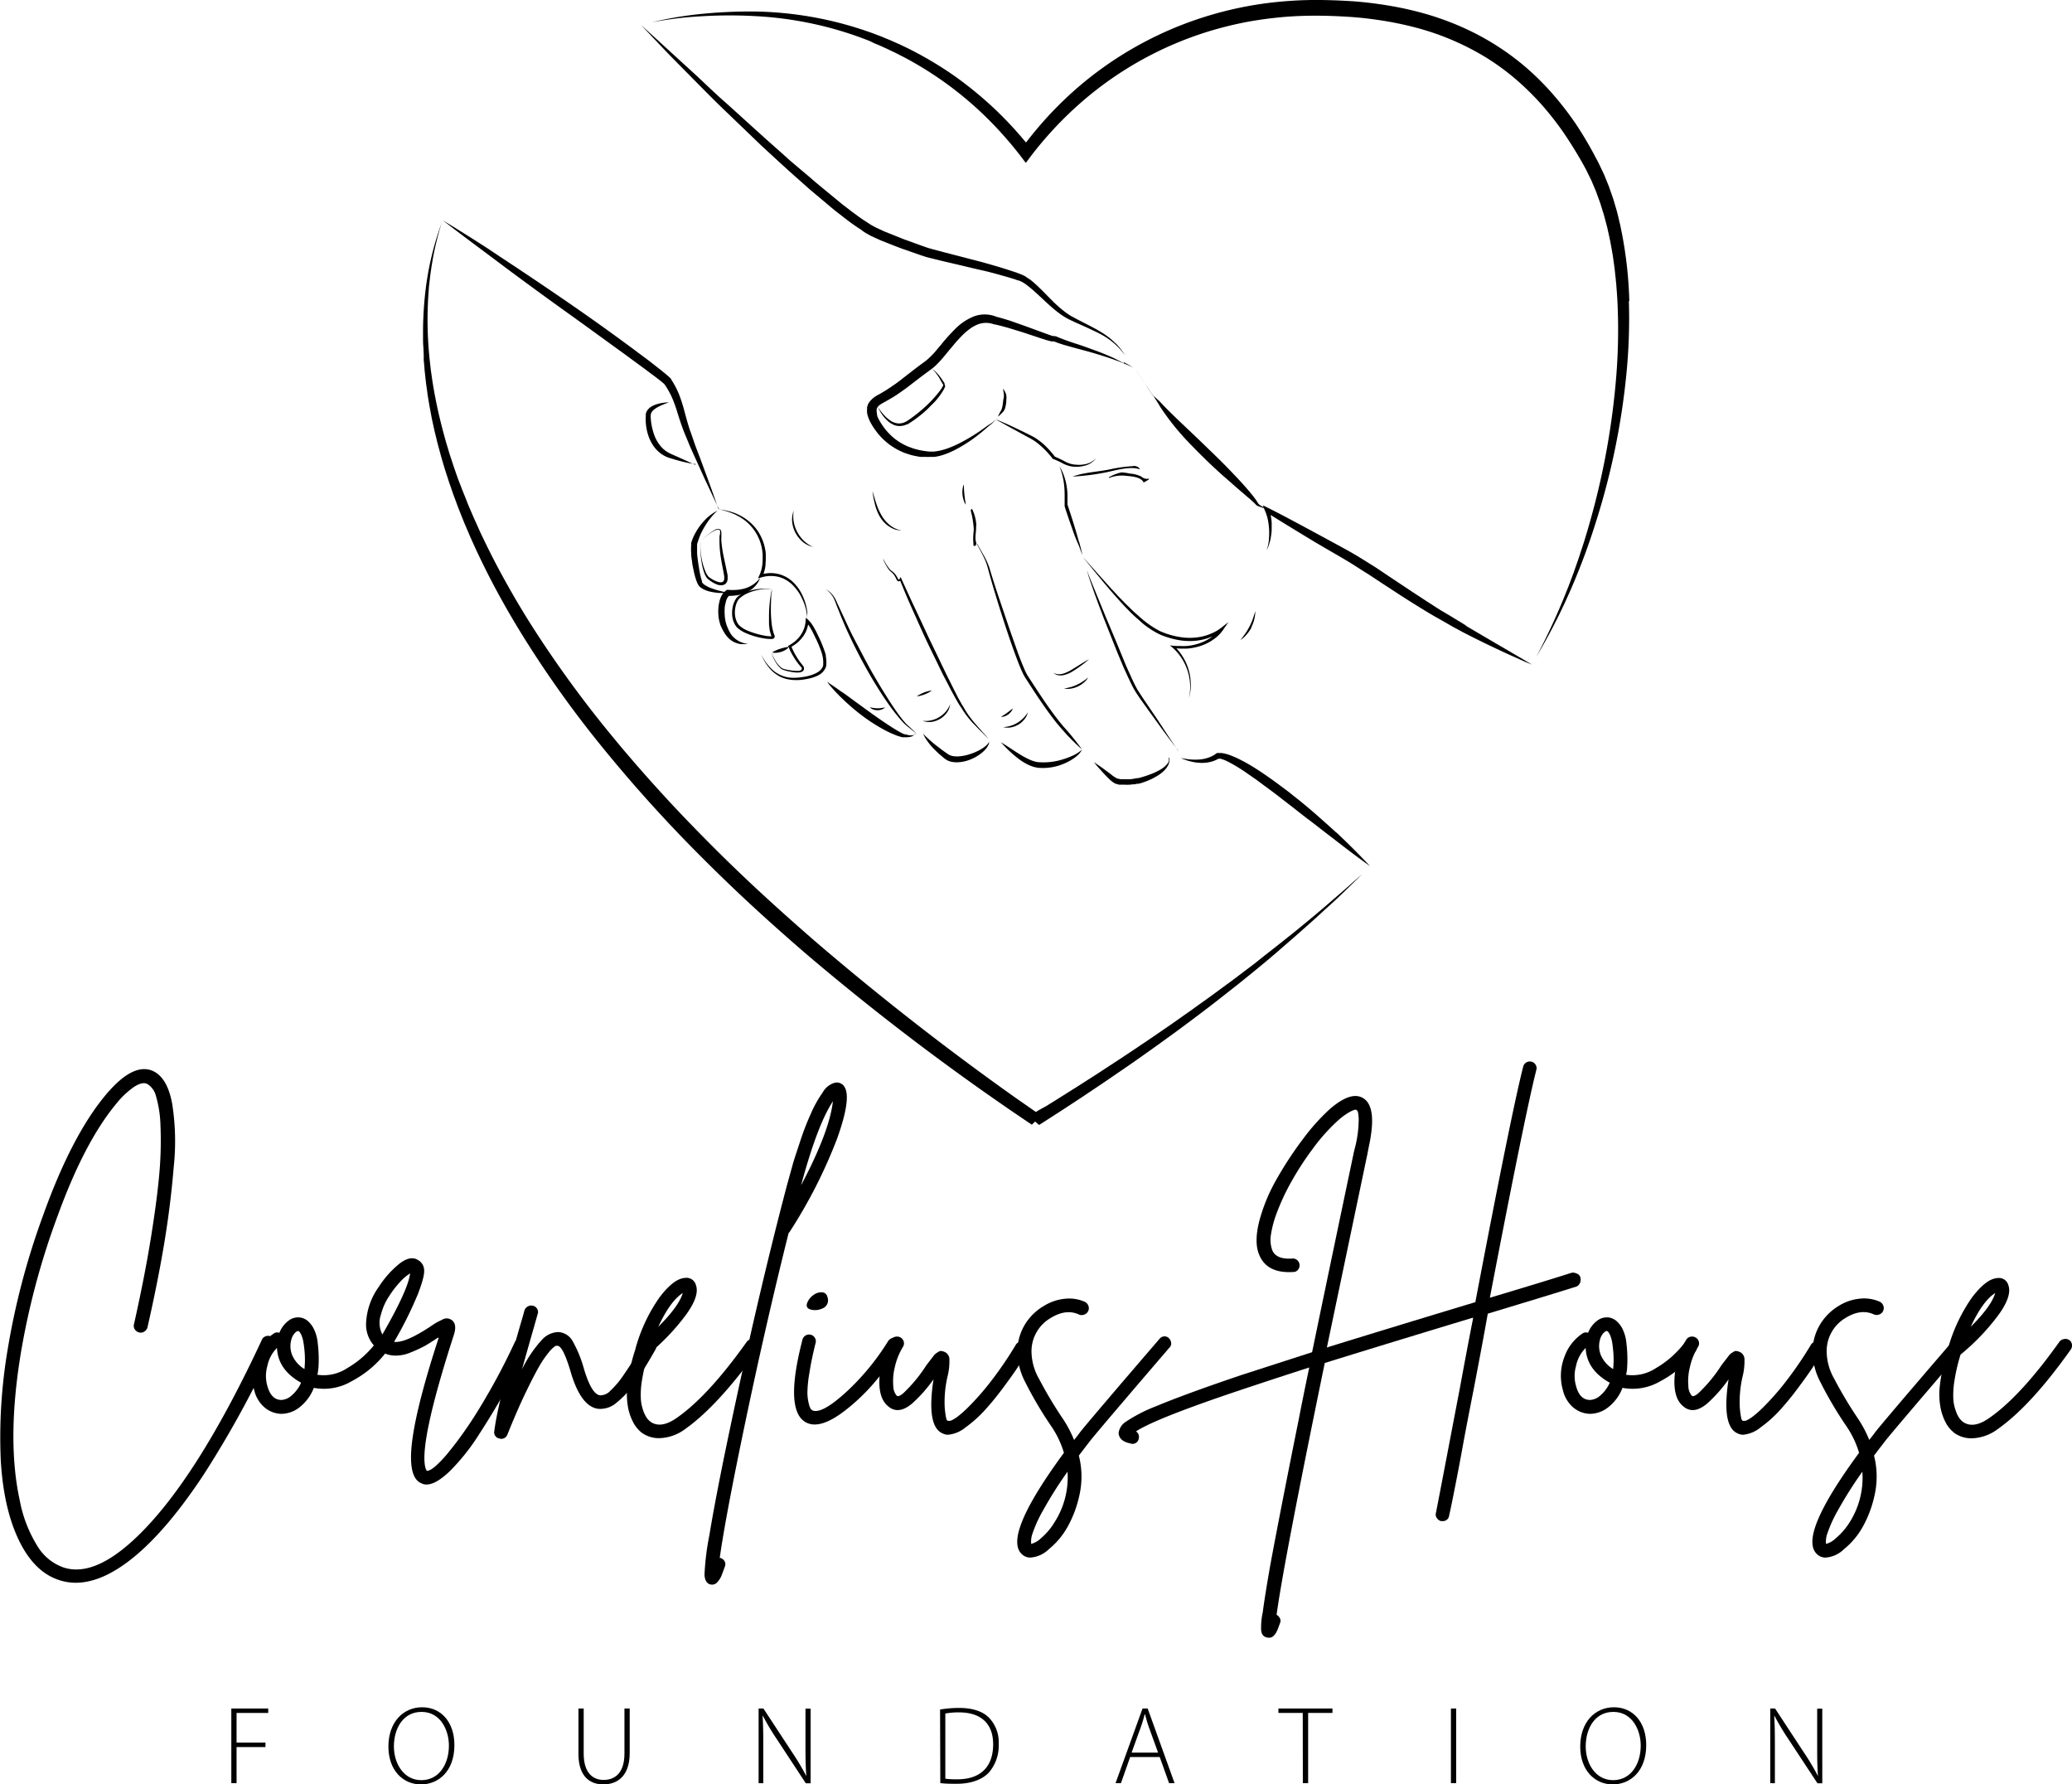 <svg xmlns="http://www.w3.org/2000/svg" xmlns:xlink="http://www.w3.org/1999/xlink" id="Layer_1" data-name="Layer 1" viewBox="0 0 430.13 370.34"><defs><style>.cls-1{fill:none;}.cls-2{clip-path:url(#clip-path);}.cls-3{opacity:0;}</style><clipPath id="clip-path" transform="translate(-194.39 -199.97)"><rect class="cls-1" x="282.27" y="199.97" width="250.5" height="234"></rect></clipPath></defs><title>Cornelius HouseLogo1</title><g class="cls-2"><path d="M403.31,282.11a2.9,2.9,0,0,0-.27-.8,6,6,0,0,0-.42-.69c.05.55.18,1.06.17,1.53a2.75,2.75,0,0,1-.1.7l-.05.19c0,.07,0,.13,0,.2l-.06.4a5.07,5.07,0,0,1-.31,1.4l-.09.16-.1.17-.19.35a7,7,0,0,0-.34.73,7.81,7.81,0,0,0,.6-.53l.28-.29.14-.14a1.14,1.14,0,0,0,.14-.16,2.23,2.23,0,0,0,.37-.8,8.08,8.08,0,0,0,.16-.8l.05-.38,0-.18,0-.2a2.48,2.48,0,0,0,0-.86" transform="translate(-194.39 -199.97)"></path><path d="M421,295.82a4.6,4.6,0,0,1-1.08.43,6.36,6.36,0,0,1-2.3.15,4.62,4.62,0,0,1-1.12-.21,6,6,0,0,1-1.05-.45,21.22,21.22,0,0,0-2.08-1,16.29,16.29,0,0,0-1.13-1.36,18.41,18.41,0,0,0-1.33-1.32,15.09,15.09,0,0,0-1.5-1.13c-.26-.17-.55-.33-.82-.47l-.83-.41c-.54-.28-1.1-.54-1.65-.81s-1.1-.53-1.66-.79-1.11-.51-1.67-.75l-.85-.37c-.27-.11-.89-.32-.89-.32l0,0h0c1.09.56,2.14,1.18,3.22,1.76l1.61.88,1.61.88.81.44c.13.07.26.14.38.22l.38.23a13.67,13.67,0,0,1,1.41,1.1,19.17,19.17,0,0,1,2.45,2.64l.06.08.09,0a17.49,17.49,0,0,1,2.13,1,7.66,7.66,0,0,0,1.16.43,5.21,5.21,0,0,0,1.23.17,6.59,6.59,0,0,0,2.41-.35,4.15,4.15,0,0,0,1.94-1.4,4.69,4.69,0,0,1-.94.72" transform="translate(-194.39 -199.97)"></path><path d="M418.38,312.44c-.24-.88-.5-1.76-.76-2.63s-.53-1.75-.81-2.61l-.42-1.3-.22-.65-.1-.32-.08-.24v0a.46.46,0,0,1,0-.1v-.9c0-.34,0-.69,0-1a13.22,13.22,0,0,0-.22-2.08,11.57,11.57,0,0,0-.54-2,9.16,9.16,0,0,0-.91-1.86,12.31,12.31,0,0,1,.63,1.95,15.22,15.22,0,0,1,.35,2,19.52,19.52,0,0,1,.1,2c0,.34,0,.68,0,1v1s0,0,0,.05v.13l0,.08,0,.08.05.17.1.33.21.65.44,1.29c.29.87.6,1.72.9,2.59s.62,1.71,1,2.56.65,1.7,1,2.54c-.2-.89-.43-1.77-.67-2.65m-3.05-7.73v0S415.35,304.7,415.33,304.71Zm.65,0v0Z" transform="translate(-194.39 -199.97)"></path><path d="M447.79,330.35a8.22,8.22,0,0,1-.9.59c-.32.18-.64.34-1,.49a10.65,10.65,0,0,1-2.07.67,12.28,12.28,0,0,1-4.36.1,16.38,16.38,0,0,1-4.21-1.22,19.25,19.25,0,0,1-3.67-2.45c-.57-.48-1.13-1-1.68-1.47q-.41-.37-.81-.78l-.8-.78c-.54-.52-1.05-1.06-1.57-1.6s-1-1.09-1.54-1.64l-1.5-1.67-1.5-1.67-3-3.36c.94,1.17,1.88,2.34,2.84,3.5l1.43,1.73c.48.58,1,1.16,1.45,1.72,1,1.14,2,2.27,3,3.34l.79.81c.26.27.53.53.8.79.54.53,1.11,1,1.68,1.52s1.18,1,1.8,1.4a15.55,15.55,0,0,0,2,1.18l.53.24c.17.08.35.13.53.2l.55.19.54.17a16.91,16.91,0,0,0,2.24.51,13.54,13.54,0,0,0,2.3.15,11.83,11.83,0,0,0,2.29-.27,11.59,11.59,0,0,0,2.16-.7l-.32.23a9.39,9.39,0,0,1-2.41,1.21,10.86,10.86,0,0,1-2.66.56,12.37,12.37,0,0,1-1.36,0A12.77,12.77,0,0,1,438,334l-.73-.08.55.48a10.17,10.17,0,0,1,1.86,2.17,11.22,11.22,0,0,1,1.24,2.59,11,11,0,0,1,.28,5.74,9.8,9.8,0,0,0,.38-2.9,10.65,10.65,0,0,0-.41-2.91,10.94,10.94,0,0,0-1.18-2.72,10.34,10.34,0,0,0-1.39-1.84l.76.05c.47,0,.94,0,1.42,0a11.67,11.67,0,0,0,2.79-.54,9.87,9.87,0,0,0,2.57-1.25,7.91,7.91,0,0,0,2.09-2l1.18-1.71-1.64,1.28" transform="translate(-194.39 -199.97)"></path><path d="M439,355.75c-2.19-2.76-4.24-5.63-6.29-8.49l-1.54-2.15-.75-1.1-.36-.57-.34-.58c-.12-.2-.21-.39-.31-.59s-.2-.39-.29-.59q-.3-.6-.57-1.2l-.55-1.21-.28-.6-.26-.61c-.71-1.62-1.35-3.26-2-4.89s-1.31-3.27-1.95-4.92-1.24-3.3-1.85-4.95l-.87-2.5-.42-1.25c-.13-.42-.24-.85-.35-1.28.27.84.61,1.65.94,2.47s.67,1.63,1,2.44l1,2.44c.34.81.66,1.63,1,2.44.7,1.62,1.37,3.24,2.05,4.87s1.33,3.26,2,4.86l.26.61.27.6.54,1.2c.17.4.37.79.55,1.19.09.2.19.39.29.59s.2.41.3.59l.31.56.35.55c.24.37.47.74.72,1.1l1.48,2.19c1,1.45,2,2.92,2.93,4.39s1.95,2.93,2.93,4.39" transform="translate(-194.39 -199.97)"></path><path d="M362,327.45a7.46,7.46,0,0,0-.1-.95,10.92,10.92,0,0,0-.48-1.87,12,12,0,0,0-.79-1.76c-.16-.28-.34-.56-.52-.82s-.4-.52-.61-.77a7.71,7.71,0,0,0-.7-.7c-.12-.11-.25-.21-.38-.31l-.4-.29-.22-.13-.2-.12a1.79,1.79,0,0,0-.24-.12l-.22-.1a5.86,5.86,0,0,0-.94-.35,6.87,6.87,0,0,0-2-.25,8.35,8.35,0,0,0-1.32.16,8.21,8.21,0,0,0,.42-1.76c0-.4.06-.81.06-1.21v-.3l0-.31c0-.2,0-.4,0-.6a10.21,10.21,0,0,0-1.55-4.54,9.16,9.16,0,0,0-1.56-1.84,9.86,9.86,0,0,0-1.94-1.4,10.84,10.84,0,0,0-2.19-.93,18.25,18.25,0,0,0-2.31-.49l.57.15.57.16c.37.1.74.23,1.11.37a12.15,12.15,0,0,1,2.07,1,9.62,9.62,0,0,1,4.15,5.31,10.38,10.38,0,0,1,.27,1.1c.08.37.11.76.16,1.14,0,.19,0,.38,0,.57v.57a8.47,8.47,0,0,1-.07,1.13,6.94,6.94,0,0,1-.6,2.16l-.31.65.7-.2a7,7,0,0,1,3.6-.1,6.74,6.74,0,0,1,.86.3l.22.09.18.1.41.22.38.26.36.27a6.76,6.76,0,0,1,.68.63c.2.23.4.46.6.71s.37.49.54.75a13.17,13.17,0,0,1,.86,1.67,10.09,10.09,0,0,1,.85,3.67c0-.32,0-.64,0-1" transform="translate(-194.39 -199.97)"></path><path d="M365.68,322.21a4.46,4.46,0,0,1,1.72,1.45,5.14,5.14,0,0,1,.58,1c.16.34.3.68.46,1,.63,1.36,1.27,2.71,1.89,4.07s1.31,2.69,2,4,1.39,2.65,2.11,4,1.46,2.61,2.22,3.89,1.55,2.56,2.36,3.82,1.64,2.49,2.56,3.66c.23.3.47.58.71.86s.24.28.38.4l.42.38c.55.49,1.09,1,1.63,1.54l-.88-.7-.88-.7-.44-.35c-.15-.12-.28-.26-.42-.39s-.52-.55-.77-.83a43,43,0,0,1-2.75-3.58c-.86-1.23-1.67-2.5-2.46-3.78s-1.53-2.59-2.26-3.9-1.42-2.65-2.09-4-1.31-2.7-1.92-4.08-1.15-2.77-1.71-4.16c-.14-.35-.26-.71-.4-1.05a5.7,5.7,0,0,0-.49-1,5.2,5.2,0,0,0-.69-.86,3.68,3.68,0,0,0-.88-.69" transform="translate(-194.39 -199.97)"></path><path d="M398.23,351.74l-.71-.79-.69-.8c-.47-.53-.89-1.09-1.3-1.65a15.64,15.64,0,0,1-1.12-1.78c-.35-.5-.63-1.06-.93-1.59s-.57-1.1-.85-1.64c-.56-1.1-1.1-2.21-1.66-3.31l-3.21-6.68c-.55-1.11-1.06-2.23-1.58-3.35l-1.57-3.36-.79-1.67-.78-1.68-1.54-3.38-.15-.34-.17.33a.52.52,0,0,1-.18.22l-.05,0a.15.15,0,0,1-.07-.07,2,2,0,0,1-.18-.33,4.05,4.05,0,0,0-.21-.35,3.45,3.45,0,0,0-.5-.64,2.7,2.7,0,0,0-.31-.28l-.16-.12-.08-.06-.08-.05a3.59,3.59,0,0,1-.51-.58,7.49,7.49,0,0,1-.45-.65c-.14-.22-.27-.44-.4-.68a3.78,3.78,0,0,1-.17-.35.88.88,0,0,1-.05-.15.32.32,0,0,0,0,.16c0,.12.09.25.14.37s.23.48.36.71.26.46.41.68a3.84,3.84,0,0,0,.52.64l.08.06.08.06.14.13a1.72,1.72,0,0,1,.27.27,3.54,3.54,0,0,1,.44.63,3.65,3.65,0,0,1,.18.34,4.11,4.11,0,0,0,.18.38.56.56,0,0,0,.21.19.4.4,0,0,0,.34,0l.13-.1c.89,2.2,1.81,4.39,2.79,6.55s2,4.53,3.08,6.75c.53,1.12,1.08,2.23,1.62,3.34l.81,1.67c.27.56.54,1.12.83,1.66l.86,1.65.42.82c.14.28.29.55.44.82.3.55.6,1.09.91,1.63a14.91,14.91,0,0,0,1,1.59,15.94,15.94,0,0,0,1.2,1.75,17.74,17.74,0,0,0,1.4,1.61l.74.76q.36.39.75.75c.49.5,1,1,1.49,1.5-.43-.56-.92-1.07-1.39-1.59" transform="translate(-194.39 -199.97)"></path><path d="M397.82,313.82l-.34-.48-.17-.24-.08-.13,0-.06,0,0s0,0,0-.05,0,0,.06,0,0,.05,0,.05,0,0,0,0c.5.89,1,1.75,1.5,2.65q.36.67.66,1.38c.1.23.19.47.28.71s.14.49.22.73q.88,2.9,1.85,5.77t1.94,5.73c.65,1.91,1.34,3.81,2,5.7.36.94.71,1.89,1.11,2.81l.29.68c.11.23.21.45.32.67.22.42.51.84.78,1.26.55.85,1.1,1.7,1.66,2.54s1.11,1.68,1.69,2.51,1.16,1.64,1.76,2.44,1.23,1.6,1.88,2.35A52.87,52.87,0,0,1,419,355.5c-.77-.67-1.51-1.37-2.22-2.09-.35-.36-.71-.72-1.05-1.09l-1-1.14c-.17-.18-.34-.38-.5-.58s-.33-.38-.49-.58q-.48-.6-.93-1.2c-.62-.82-1.21-1.64-1.79-2.47-1.16-1.66-2.27-3.36-3.36-5.06l-.41-.64a2.63,2.63,0,0,1-.2-.33c-.07-.11-.13-.23-.19-.34s-.23-.47-.34-.71l-.3-.7c-.4-.94-.75-1.89-1.1-2.84-1.4-3.8-2.63-7.66-3.83-11.52-.29-1-.59-1.93-.87-2.9l-.42-1.46c-.14-.48-.27-1-.41-1.46a12.41,12.41,0,0,0-1-2.82c-.43-.91-.94-1.78-1.39-2.69,0,0,0,0,0-.06a.1.1,0,0,1,.07,0s0,.06,0,.06,0,0,0,0,0,0,0,0l0,0,0,.07.08.12.47.75" transform="translate(-194.39 -199.97)"></path><path d="M365.84,336.06a6.05,6.05,0,0,0-.29-1l-.18-.51a2.34,2.34,0,0,0-.09-.24l-.16-.4-.07-.19-.15-.36-.31-.7-.66-1.39-.17-.34-.19-.34c-.12-.23-.25-.45-.38-.67a6.54,6.54,0,0,0-1-1.28l-.5-.48-.06.69a6.2,6.2,0,0,1-.19,1.13c-.05.18-.11.38-.17.54l-.23.53c-.09.15-.16.3-.25.44a1.37,1.37,0,0,1-.13.2l-.14.22a6.78,6.78,0,0,1-.66.76c-.12.12-.25.25-.37.35a4.24,4.24,0,0,1-.4.31,7,7,0,0,1-.86.56L358,334l.09.23.26.63c.1.2.2.41.31.61.21.39.44.78.68,1.16s.5.74.78,1.1c.14.18.28.35.43.52l.21.23.07.11a.3.3,0,0,1,0,.1c0,.25-.15.42-.48.49a4,4,0,0,1-1,0c-.36,0-.72-.07-1.08-.12s-.71-.14-1.07-.22a2.13,2.13,0,0,1-.91-.56,5.61,5.61,0,0,1-.73-.87,10.36,10.36,0,0,1-.58-1,8.15,8.15,0,0,1-.46-1.05,8.06,8.06,0,0,0,.93,2.1,5.66,5.66,0,0,0,.7.93,2.73,2.73,0,0,0,.44.39,2.26,2.26,0,0,0,.26.16l.29.11a9.49,9.49,0,0,0,1.08.28,10.09,10.09,0,0,0,1.1.18,4.44,4.44,0,0,0,1.15,0,1.81,1.81,0,0,0,.31-.09,1,1,0,0,0,.29-.18.81.81,0,0,0,.21-.32.58.58,0,0,0,0-.19,1.09,1.09,0,0,0,0-.18.71.71,0,0,0-.07-.22,1.74,1.74,0,0,0-.11-.18c-.08-.11-.15-.18-.22-.27s-.27-.33-.4-.5c-.25-.35-.49-.72-.72-1.09s-.44-.75-.64-1.14l-.27-.58-.15-.38a7.68,7.68,0,0,0,.71-.45c.15-.1.29-.21.44-.33a4.89,4.89,0,0,0,.41-.37,7.22,7.22,0,0,0,.73-.83l.16-.22.16-.24c.1-.16.18-.32.27-.47s.18-.4.26-.6.13-.39.19-.6a4.7,4.7,0,0,0,.12-.51c.14.2.28.41.41.62a13.83,13.83,0,0,1,.71,1.32l.66,1.35.3.69a3.23,3.23,0,0,1,.15.34l.24.6a2.34,2.34,0,0,1,.09.24l.17.47a6.85,6.85,0,0,1,.4,1.92,3.7,3.7,0,0,1,0,.47l0,.23c0,.06,0,.14,0,.23a1.81,1.81,0,0,1-.09.26,1.53,1.53,0,0,1-.22.4,1.4,1.4,0,0,1-.13.18l-.16.17a3.13,3.13,0,0,1-.74.54,7.76,7.76,0,0,1-1.8.67l-.48.11-.48.08c-.33.06-.65.1-1,.13a9.1,9.1,0,0,1-1.95,0,6.4,6.4,0,0,1-1.86-.54,6.51,6.51,0,0,1-1.63-1.08,10.3,10.3,0,0,1-2.33-3.2,10,10,0,0,0,2.17,3.37,7.31,7.31,0,0,0,1.65,1.21,6.61,6.61,0,0,0,1.94.64,8.82,8.82,0,0,0,2.05.11c.34,0,.68-.05,1-.1l.51-.08.5-.1a9.1,9.1,0,0,0,1-.27,6.3,6.3,0,0,0,1-.41,3.27,3.27,0,0,0,1.53-1.54,2.32,2.32,0,0,0,.12-.32l0,0c0-.06,0-.15.05-.25a.19.19,0,0,0,0-.08v-.06s0-.09,0-.14a3.51,3.51,0,0,0,0-.56,6.49,6.49,0,0,0-.12-1.08" transform="translate(-194.39 -199.97)"></path><path d="M365.69,338.6v0" transform="translate(-194.39 -199.97)"></path><path d="M354.69,335.39a4.09,4.09,0,0,1,.84-.46,6.72,6.72,0,0,1,.85-.32c.29-.09.57-.17.87-.24a5.43,5.43,0,0,1,.94-.15,2.59,2.59,0,0,1-.74.63,3.79,3.79,0,0,1-.87.4,5.9,5.9,0,0,1-.93.19,3.48,3.48,0,0,1-1-.05" transform="translate(-194.39 -199.97)"></path><path d="M390.49,279.54l-.46-.69c-.2-.29-.4-.58-.62-.86a7.66,7.66,0,0,0-.71-.8,3.92,3.92,0,0,0-.83-.64,4.26,4.26,0,0,1,.73.74,8.72,8.72,0,0,1,.61.85c.19.28.35.6.52.9l.48.83s-.06.17-.08.22-.1.19-.16.28a6.65,6.65,0,0,1-.36.56c-.27.36-.55.71-.84,1.06a26.73,26.73,0,0,1-1.88,2c-.33.31-.66.62-1,.91l-1.05.88-1.08.82-.56.4-.27.19-.28.18-.2.11-.1.05-.11.05-.21.09-.21.07a2.91,2.91,0,0,1-.88.11,3.35,3.35,0,0,1-1.72-.59,8.45,8.45,0,0,1-.75-.59,8.84,8.84,0,0,1-.68-.69c-.21-.25-.43-.5-.62-.77l-.29-.39-.27-.41.21.44.24.44a7.48,7.48,0,0,0,.54.84,7.06,7.06,0,0,0,1.38,1.46,4.45,4.45,0,0,0,.89.53,3.06,3.06,0,0,0,1,.26,3.21,3.21,0,0,0,1.07-.09l.27-.07.24-.1.12-.05.12,0,.23-.12a22,22,0,0,0,2.3-1.61c.37-.28.72-.58,1.07-.88s.69-.63,1-.95.66-.66,1-1,.62-.7.91-1.06.55-.75.81-1.15c.12-.19.25-.4.36-.61l.15-.33a1.27,1.27,0,0,0,.06-.18.69.69,0,0,0,0-.17.76.76,0,0,0-.16-.38" transform="translate(-194.39 -199.97)"></path><path d="M378.93,309.2a4.4,4.4,0,0,0,2.6.86,5.32,5.32,0,0,1-2.42-1.11,7.5,7.5,0,0,1-.95-.92,8.08,8.08,0,0,1-.76-1.08,12.53,12.53,0,0,1-1.09-2.45c-.29-.85-.53-1.73-.8-2.6a19,19,0,0,0,.5,2.69,10,10,0,0,0,1,2.56,6.36,6.36,0,0,0,1.88,2.05" transform="translate(-194.39 -199.97)"></path><path d="M361.24,312.18a7.25,7.25,0,0,1-1.35-1.81,6.73,6.73,0,0,1-.73-2.13,6.83,6.83,0,0,1,0-2.3,5.15,5.15,0,0,0-.32,2.34,6.24,6.24,0,0,0,2.19,4.14,5,5,0,0,0,2.11,1.05,6.93,6.93,0,0,1-1.9-1.29" transform="translate(-194.39 -199.97)"></path><path d="M394.85,304.63c0-.36-.1-.71-.14-1.05s-.09-.69-.12-1-.06-.69-.08-1,0-.7-.05-1.06a3.85,3.85,0,0,0-.26,1.05,4.88,4.88,0,0,0,0,1.08,5.49,5.49,0,0,0,.22,1.07,3.62,3.62,0,0,0,.45,1" transform="translate(-194.39 -199.97)"></path><path d="M402.64,350.87a3.84,3.84,0,0,0,1.62.06,4.76,4.76,0,0,0,1.55-.58,4.61,4.61,0,0,0,1.24-1.09,3.66,3.66,0,0,0,.72-1.45,6.58,6.58,0,0,1-1,1.25,6.14,6.14,0,0,1-1.21.94,5.93,5.93,0,0,1-1.41.62,6.05,6.05,0,0,1-1.55.25" transform="translate(-194.39 -199.97)"></path><path d="M403.44,347.92a6.74,6.74,0,0,1-.62.42l-.64.42a2.28,2.28,0,0,0,.78-.13,3.06,3.06,0,0,0,.72-.37,3.41,3.41,0,0,0,.58-.56,2.26,2.26,0,0,0,.38-.7c-.22.16-.41.32-.61.48l-.59.44" transform="translate(-194.39 -199.97)"></path><path d="M418.7,337.83l-1.77,1.09a7.84,7.84,0,0,1-.9.49,6.33,6.33,0,0,1-.94.37,3,3,0,0,1-1,.12,2,2,0,0,1-1-.31,1.81,1.81,0,0,0,.94.51,3,3,0,0,0,1.08,0,6.29,6.29,0,0,0,2-.82c.59-.38,1.17-.76,1.73-1.18a18.79,18.79,0,0,0,1.63-1.32c-.61.34-1.21.7-1.8,1.06" transform="translate(-194.39 -199.97)"></path><path d="M416.66,342.56c-.45.13-.9.23-1.38.32a4.41,4.41,0,0,0,1.45,0,5.4,5.4,0,0,0,1.4-.43,5.49,5.49,0,0,0,1.23-.79,4.29,4.29,0,0,0,.94-1.1,12.83,12.83,0,0,1-1.13.85,10.27,10.27,0,0,1-1.21.67,9.7,9.7,0,0,1-1.3.5" transform="translate(-194.39 -199.97)"></path><path d="M385.91,349.56a3.63,3.63,0,0,0,1.85.23,4.7,4.7,0,0,0,3.2-1.92,3.56,3.56,0,0,0,.67-1.75,5.13,5.13,0,0,1-.92,1.55,5.5,5.5,0,0,1-1.36,1.14,5.33,5.33,0,0,1-1.64.66,4.94,4.94,0,0,1-1.8.09" transform="translate(-194.39 -199.97)"></path><path d="M386.19,343.7a7.27,7.27,0,0,0-.75.35,3.86,3.86,0,0,0-.72.44,4.5,4.5,0,0,0,.83-.15,8.1,8.1,0,0,0,1.55-.6,5,5,0,0,0,.71-.45,4.5,4.5,0,0,0-.83.15c-.27.08-.53.16-.79.26" transform="translate(-194.39 -199.97)"></path><path d="M376.52,347.37a2.37,2.37,0,0,0,.87-.14,1.94,1.94,0,0,0,.74-.45,8.27,8.27,0,0,1-.82.14,5.16,5.16,0,0,1-.79.05,5.39,5.39,0,0,1-.79-.07,6.8,6.8,0,0,1-.81-.16,2.08,2.08,0,0,0,.73.47,2.35,2.35,0,0,0,.87.16" transform="translate(-194.39 -199.97)"></path><path d="M454.14,330.18a7.77,7.77,0,0,0,.62-1.64,6.43,6.43,0,0,0,.21-1.74c-.15.56-.32,1.11-.51,1.64a14.27,14.27,0,0,1-.68,1.55,13.25,13.25,0,0,1-.87,1.45c-.32.47-.67.92-1,1.37a6.29,6.29,0,0,0,1.29-1.18,7.54,7.54,0,0,0,1-1.45" transform="translate(-194.39 -199.97)"></path><path d="M343.22,309.76a2.52,2.52,0,0,0-.41.17,8.77,8.77,0,0,0-1.43,1q-.67.54-1.29,1.14c.42-.39.85-.76,1.31-1.12a8,8,0,0,1,1.45-.91,1.87,1.87,0,0,1,.4-.13.65.65,0,0,1,.39,0,.36.36,0,0,1,.23.25,1.67,1.67,0,0,1,0,.39c0,.14,0,.27-.06.42l-.06.43c0,.3,0,.59,0,.88a22.36,22.36,0,0,0,.29,3.47c.09.57.19,1.14.3,1.7s.22,1.13.32,1.69c0,.14.05.28.07.41l0,.21c0,.07,0,.12,0,.19a1,1,0,0,1-.13.61.65.65,0,0,1-.5.26,2,2,0,0,1-.74-.11,5.91,5.91,0,0,1-1.46-.74l-.18-.12-.09-.06-.07-.05a2.26,2.26,0,0,1-.25-.28,4.2,4.2,0,0,1-.41-.72,13,13,0,0,1-.93-3.28,14,14,0,0,1-.17-1.71,6.13,6.13,0,0,1,0-.86,1.69,1.69,0,0,1,.23-.82,1.83,1.83,0,0,0-.25.82,6.13,6.13,0,0,0,0,.86,14.34,14.34,0,0,0,.1,1.73c.06.57.14,1.14.25,1.71a11.32,11.32,0,0,0,.46,1.68,4.26,4.26,0,0,0,.38.81,1.86,1.86,0,0,0,.3.38.76.76,0,0,1,.09.09l.09.07.17.13a6.51,6.51,0,0,0,1.56.91,2.43,2.43,0,0,0,1,.17,1.41,1.41,0,0,0,.53-.12,1.74,1.74,0,0,0,.26-.15,2.09,2.09,0,0,0,.2-.22,1.64,1.64,0,0,0,.27-1c0-.08,0-.16,0-.24l0-.22c0-.15-.05-.29-.07-.44-.22-1.14-.48-2.25-.71-3.37a26.06,26.06,0,0,1-.52-3.38,8,8,0,0,1,0-.85l0-.42c0-.14,0-.29,0-.44a1.23,1.23,0,0,0-.07-.46.52.52,0,0,0-.35-.34.89.89,0,0,0-.46,0" transform="translate(-194.39 -199.97)"></path><path d="M348.75,323a6,6,0,0,0-.87.54l-.21.15-.21.19c-.07.07-.11.14-.18.21s-.1.15-.15.22a5,5,0,0,0-.7,2,5.83,5.83,0,0,0,.06,2.08l.07.26c0,.08.05.16.08.25a2.6,2.6,0,0,0,.1.25l.11.24a3.47,3.47,0,0,0,.27.46,2.61,2.61,0,0,0,.37.44,6.56,6.56,0,0,0,1.77,1.09,15.82,15.82,0,0,0,3.89,1.11,6.79,6.79,0,0,0,1,.09,2.74,2.74,0,0,0,.56,0,.55.55,0,0,0,.17-.05.61.61,0,0,0,.22-.15.34.34,0,0,0,.09-.18.17.17,0,0,0,0-.1.28.28,0,0,0,0-.09.14.14,0,0,0,0-.07l0,0,0-.05-.18-.44-.13-.45a23.77,23.77,0,0,1-.21-.94,24.23,24.23,0,0,1-.25-3.91q0-1,.06-2c0-.33,0-.66.07-1s.05-.66.11-1a18.6,18.6,0,0,0-.37,1.95c-.09.66-.15,1.32-.2,2s-.06,1.33-.06,2c0,.33,0,.67,0,1l0,.5.06.5a4.46,4.46,0,0,0,.07.51c0,.16.05.33.1.5l.14.49.15.42a1.65,1.65,0,0,1-.39,0,6.29,6.29,0,0,1-.95-.11,16.63,16.63,0,0,1-3.71-1.09,5.86,5.86,0,0,1-1.59-1,1.75,1.75,0,0,1-.28-.33,3,3,0,0,1-.23-.38l-.1-.21c0-.06-.05-.14-.08-.21a1.43,1.43,0,0,1-.08-.22l-.06-.22a5,5,0,0,1-.09-1.85,3.85,3.85,0,0,1,.08-.47,3.69,3.69,0,0,1,.11-.45,4,4,0,0,1,.37-.85,2.45,2.45,0,0,1,.25-.36c.05-.05.1-.11.16-.16l.18-.14a7.4,7.4,0,0,1,.79-.55,9.05,9.05,0,0,1,1.78-.75,12.24,12.24,0,0,1,1.91-.41l.49-.06.49,0c.33,0,.66,0,1,0a11.88,11.88,0,0,0-2-.05,12.22,12.22,0,0,0-2,.28,8.84,8.84,0,0,0-1.9.69" transform="translate(-194.39 -199.97)"></path><path d="M397.07,309.05a8.67,8.67,0,0,0-.86-3.39c-.13-.25-.32.24-.29.36a17.45,17.45,0,0,1,.62,4,12.6,12.6,0,0,0-.06,2.94.32.32,0,0,0,0,.22c.17.27.73,0,.54-.64-.33-1.11.08-2.34,0-3.48" transform="translate(-194.39 -199.97)"></path><path d="M430.92,297.34s.07-.08.05-.11a1.44,1.44,0,0,0-1.47-.51,29.94,29.94,0,0,0-4.6.64c-2.65.56-5.3.61-7.87,1.52A47.77,47.77,0,0,0,424,298c1.86-.38,5.13-1.36,6.95-.63" transform="translate(-194.39 -199.97)"></path><path d="M424.64,299.16a7.29,7.29,0,0,1,3.51-.44c1.14.12,3,.21,3.6,1.3a.1.1,0,0,0,.12.05,8.82,8.82,0,0,0,1-.59s.07-.18,0-.17a1.73,1.73,0,0,1-1.54-.42,5.94,5.94,0,0,0-2.35-.62,10.2,10.2,0,0,0-1.78-.26,8.9,8.9,0,0,0-2.58,1c-.05,0-.07.18,0,.16" transform="translate(-194.39 -199.97)"></path><path d="M410.11,433.44q9-5.71,17.74-11.76l2.19-1.51,2.17-1.54,2.17-1.54,2.16-1.56,2.15-1.56c.72-.52,1.42-1.06,2.14-1.59l2.13-1.59,2.12-1.61c1.41-1.08,2.81-2.16,4.2-3.27l2.09-1.64,2.07-1.67,2.06-1.68,2.05-1.7,2-1.7,2-1.74,2-1.74,2-1.77c1.34-1.16,2.64-2.37,3.94-3.57l1-.9,1-.91,1.92-1.83c1.28-1.22,2.53-2.48,3.8-3.72l-2,1.76c-.66.59-1.31,1.19-2,1.77l-2,1.73-1,.87-1,.86c-1.35,1.14-2.7,2.29-4.07,3.4l-2.05,1.68L461,395.07l-2.08,1.65-2.09,1.63L454.76,400l-2.12,1.6-2.11,1.6-2.14,1.57c-.71.52-1.41,1.06-2.13,1.57l-2.15,1.55c-.72.51-1.43,1-2.16,1.55l-2.16,1.52c-.73.51-1.44,1-2.17,1.53l-4.37,3-2.2,1.48-2.2,1.48-2.21,1.46c-5.66,3.74-11.39,7.36-17.16,10.92-15.89-11.14.63,2.63.63,2.63" transform="translate(-194.39 -199.97)"></path><path d="M409.48,430.81a572.53,572.53,0,0,1-46-35.59c-3.7-3.22-7.37-6.48-11-9.83s-7.15-6.73-10.61-10.21-6.87-7-10.18-10.64l-2.47-2.73-2.43-2.76c-.41-.46-.8-.92-1.2-1.39l-1.2-1.4c-.8-.93-1.58-1.87-2.36-2.82a233.68,233.68,0,0,1-17.33-23.72q-3.93-6.21-7.35-12.72c-1.14-2.16-2.21-4.36-3.26-6.57l-.75-1.68c-.25-.56-.51-1.11-.75-1.67-.48-1.13-1-2.25-1.41-3.39l-.69-1.7-1-2.58-.31-.87-.6-1.73-.57-1.74-.29-.87-.26-.88-.53-1.76-.48-1.77c-.63-2.36-1.21-4.75-1.66-7.15l-.18-.9-.16-.9c-.1-.61-.21-1.21-.3-1.81l-.26-1.82c-.09-.61-.15-1.22-.22-1.83a78.15,78.15,0,0,1-.32-14.67l.07-.92c0-.31.05-.61.09-.92.07-.61.13-1.22.21-1.83l.26-1.82.31-1.82a61.58,61.58,0,0,1,1.79-7.17,61.34,61.34,0,0,0-3.4,14.41c-.28,2.46-.43,4.94-.47,7.42v1.86c0,.62,0,1.24.05,1.86s.06,1.24.09,1.86l0,.93c0,.31.06.62.08.93.06.62.09,1.24.16,1.85l.21,1.86c.07.61.16,1.23.25,1.84l.12.93.15.91c.11.62.2,1.23.32,1.84l.34,1.83c.12.61.26,1.22.39,1.82s.26,1.22.42,1.82l.44,1.81.49,1.8.24.9.26.89.53,1.79.58,1.77.28.89.31.88.61,1.76c.22.58.44,1.16.65,1.75.43,1.16.9,2.31,1.36,3.47.22.58.48,1.14.72,1.72l.73,1.71c1,2.27,2.06,4.52,3.17,6.74,2.22,4.45,4.65,8.78,7.23,13a222,222,0,0,0,17.25,24.23,295.42,295.42,0,0,0,19.91,22.07q5.25,5.28,10.69,10.32c3.63,3.36,7.34,6.65,11.08,9.89a512.7,512.7,0,0,0,47.27,35.8s6.55-6.16.78-2.6" transform="translate(-194.39 -199.97)"></path><path d="M532.62,262.45A85.16,85.16,0,0,0,530.8,247l-.1-.48-.12-.47-.23-1c-.16-.63-.3-1.27-.5-1.89l-.56-1.89c-.21-.62-.43-1.24-.65-1.86-.11-.31-.2-.62-.33-.93l-.37-.91-.37-.92-.19-.45-.21-.45-.85-1.79c-.29-.59-.61-1.16-.91-1.73a75.93,75.93,0,0,0-4-6.7,65.77,65.77,0,0,0-4.83-6.21,56.54,56.54,0,0,0-5.62-5.54,53.09,53.09,0,0,0-6.38-4.65,54.2,54.2,0,0,0-7-3.67,59.62,59.62,0,0,0-7.42-2.66,70,70,0,0,0-7.67-1.7c-2.58-.42-5.18-.74-7.78-.9s-5.2-.25-7.8-.23-5.22.18-7.82.45a75.52,75.52,0,0,0-15.31,3.27,74.6,74.6,0,0,0-26.94,15.57,78,78,0,0,0-5.52,5.54c-1.37,1.53-2.69,3.12-3.94,4.75a78.13,78.13,0,0,0-6.38-6.86,79.06,79.06,0,0,0-8.53-7,76.5,76.5,0,0,0-9.46-5.62c-.83-.4-1.65-.81-2.49-1.17l-1.26-.56-1.27-.52-.63-.27-.65-.24-1.28-.49-1.3-.45c-.43-.15-.86-.3-1.3-.43a74.09,74.09,0,0,0-10.65-2.58,75,75,0,0,0-10.89-1,101.49,101.49,0,0,0-10.89.46,76.11,76.11,0,0,0-10.72,1.78c1.78-.34,3.57-.61,5.36-.83s3.6-.35,5.4-.45a97.66,97.66,0,0,1,10.82,0,75.08,75.08,0,0,1,21.06,4.18l1.26.46,1.25.48L376,209l.62.25.62.27,1.22.55,1.21.58c.82.38,1.6.8,2.4,1.2a73.43,73.43,0,0,1,17.21,12.61,79,79,0,0,1,7.06,8l1,1.32,1-1.34a76.58,76.58,0,0,1,10.24-11,72.86,72.86,0,0,1,26-14.73c2.39-.76,4.82-1.39,7.27-1.91s4.94-.88,7.43-1.15,5-.4,7.52-.42,5,.07,7.55.23,5,.46,7.48.86a70.41,70.41,0,0,1,7.33,1.61,54.73,54.73,0,0,1,13.65,5.93,49.71,49.71,0,0,1,6,4.35,56,56,0,0,1,5.36,5.2,63,63,0,0,1,4.66,5.88c1.42,2.06,2.74,4.2,4,6.4.3.55.61,1.1.9,1.65l.81,1.67.21.42.18.43.73,1.72c.12.29.21.58.32.88.21.58.43,1.17.64,1.76l.55,1.79c.2.59.35,1.2.51,1.81l.24.91.12.45.1.46.41,1.84c0,.16.07.31.1.46l.08.47.17.93.17.93c0,.15.06.31.08.46l.07.47.26,1.87.07.47.05.47.1.94.11.95c0,.31.07.62.09.94.09,1.26.21,2.52.26,3.78a120.84,120.84,0,0,1-.23,15.22,156.18,156.18,0,0,1-5.36,30l-.52,1.84-.55,1.83c-.36,1.22-.78,2.43-1.17,3.64-.19.61-.41,1.22-.62,1.82l-.63,1.81c-.22.6-.45,1.19-.67,1.79l-.34.9c-.11.3-.23.59-.35.89a139.15,139.15,0,0,1-6.41,13.94c1.31-2.21,2.56-4.45,3.72-6.73.29-.57.59-1.14.88-1.72l.83-1.73.41-.87c.14-.29.27-.58.4-.88l.79-1.75a139,139,0,0,0,5.39-14.44,149.19,149.19,0,0,0,6.25-30.21,117.57,117.57,0,0,0,.55-15.48" transform="translate(-194.39 -199.97)"></path><path d="M471.85,372.81c-.61-.55-1.22-1.11-1.83-1.65l-1.84-1.64c-1.23-1.09-2.49-2.15-3.76-3.19-.63-.53-1.28-1-1.93-1.54s-1.3-1-2-1.52c-1.31-1-2.66-1.95-4-2.87-.69-.46-1.38-.91-2.1-1.35s-1.43-.85-2.18-1.23a20.33,20.33,0,0,0-2.32-1.06,9.28,9.28,0,0,0-1.26-.39,6.58,6.58,0,0,0-.69-.12l-.37,0-.35,0-.21,0-.1.08a6.44,6.44,0,0,1-.78.5,5.19,5.19,0,0,1-.83.36,7,7,0,0,1-1.84.4,11.41,11.41,0,0,1-1.94,0,16.75,16.75,0,0,1-2-.3,9.09,9.09,0,0,0,.93.38,8.35,8.35,0,0,0,1,.3,9.77,9.77,0,0,0,2,.32,7.8,7.8,0,0,0,2.09-.16,6.4,6.4,0,0,0,1-.31,7.18,7.18,0,0,0,.79-.38h.13l.24,0c.16,0,.34.09.52.14.34.12.7.27,1,.43.7.34,1.39.74,2.08,1.16s1.35.85,2,1.31,1.33.92,2,1.39c1.32,1,2.62,1.93,3.92,2.91l3.87,3,1.93,1.51c.33.25.64.51,1,.76l1,.76,1.94,1.51c.64.5,1.3,1,1.95,1.49,2.58,2,5.17,4,7.88,5.91-2.25-2.41-4.58-4.72-7-7" transform="translate(-194.39 -199.97)"></path><path d="M343.66,305.64l-.15-.31c-.05-.11-.11-.21-.16-.33l-.06-.09s-1.48-3.15-1.48-3.15c-.49-1.06-1-2.1-1.47-3.16l-1.44-3.16-.72-1.59c-.23-.53-.48-1.05-.7-1.6l-.67-1.62c-.22-.54-.46-1.07-.65-1.63-.41-1.1-.78-2.22-1.12-3.32a27.73,27.73,0,0,0-1.14-3.18,16.58,16.58,0,0,0-1.63-2.87l.14.16-.33-.3-.29-.25-.71-.56c-.47-.36-.93-.72-1.42-1.07l-1.42-1.07-1.45-1.06-2.89-2.12-2.9-2.1-5.81-4.21-5.83-4.19c-3.87-2.8-7.73-5.62-11.56-8.5s-7.69-5.7-11.47-8.65c2.05,1.24,4.08,2.5,6.11,3.78l3,1.92,3,2c4,2.63,8,5.31,11.93,8,2,1.36,3.95,2.71,5.91,4.09s3.91,2.77,5.85,4.18l2.9,2.12,2.88,2.15c1,.72,1.91,1.45,2.86,2.19.48.37.95.75,1.42,1.13.25.19.46.38.69.57l.38.34.33.31.09.08,0,.08a18,18,0,0,1,1.69,3.22,31.1,31.1,0,0,1,1.09,3.4c.3,1.12.6,2.23.94,3.32q.12.4.27.81l.29.81.56,1.63c.18.55.4,1.09.6,1.63l.62,1.62,1.2,3.27c.4,1.08.8,2.17,1.19,3.26s.77,2.19,1.15,3.29l.05.1a3.4,3.4,0,0,0,.12.34l.11.33" transform="translate(-194.39 -199.97)"></path><path d="M426.07,271.33a15,15,0,0,0-2.51-2.06c-1.81-1.19-3.77-2.08-5.65-3.08l-.7-.38-.35-.18-.33-.2-.33-.21-.32-.22-.31-.22-.31-.24a26.9,26.9,0,0,1-2.35-2.08l-2.25-2.28c-.39-.38-.78-.76-1.18-1.13l-.3-.27-.31-.27-.63-.52-.05,0a7.38,7.38,0,0,0-.85-.56l.06,0a3.9,3.9,0,0,0-.59-.32l-.24-.11-.14-.06-.13-.05c-.36-.14-.72-.29-1.08-.41l-2.11-.69c-1.41-.44-2.83-.85-4.25-1.25s-2.84-.74-4.26-1.12l-4.25-1.1-2.12-.56-.53-.15-.5-.14c-.3-.09-.67-.22-1-.34-1.37-.48-2.74-1-4.11-1.48l-4-1.6-1.94-.89-.9-.49-.43-.27-.18-.15,0,0,0,0-.06,0-.06-.07-.09-.05c-.54-.33-1.06-.68-1.58-1.05s-1-.73-1.55-1.13l-1.53-1.18c-.25-.19-.51-.38-.76-.59L365.15,239l-1.5-1.24-1.47-1.27L359.23,234c-.5-.42-1-.85-1.47-1.28l-1.45-1.3-2.91-2.58-2.9-2.62c-1.92-1.74-3.84-3.49-5.78-5.22-1-.86-1.92-1.75-2.88-2.63L339,215.69l-5.76-5.26-2.88-2.64-2.89-2.63,2.68,2.84,2.7,2.83c.89.94,1.82,1.86,2.73,2.79l2.74,2.78,2.75,2.77c.92.92,1.84,1.85,2.77,2.75,1.87,1.81,3.76,3.61,5.63,5.41l2.82,2.71c.95.89,1.91,1.77,2.87,2.65l1.44,1.32c.48.44,1,.89,1.44,1.32l2.93,2.6,1.46,1.3,1.5,1.26,3,2.52.75.63.78.6,1.56,1.21c.51.4,1.05.79,1.59,1.17s1.05.72,1.59,1.06l.08.07.09.07.06.05.26.19.5.32,1,.55c.69.33,1.37.63,2.06.94,1.38.54,2.75,1.1,4.14,1.62l4.17,1.46,1.08.35.56.15.54.13,2.14.53,4.27,1c1.43.35,2.86.68,4.27,1s2.83.71,4.23,1.11c.7.19,1.4.4,2.08.61.34.1.66.23,1,.34l.12,0,.12.05.26.11a3.6,3.6,0,0,1,.39.19l0,0a7.18,7.18,0,0,1,.73.47l.59.45.31.25.3.25c.4.34.79.69,1.18,1.05.78.72,1.56,1.46,2.36,2.18a26.81,26.81,0,0,0,2.53,2.07l.34.23.35.22.35.22.37.2.37.19.37.18.73.34c1,.46,2,.88,2.93,1.32s1.93.89,2.85,1.41a15,15,0,0,1,2.57,1.84,16.61,16.61,0,0,1,2.14,2.37,15.58,15.58,0,0,0-2-2.55" transform="translate(-194.39 -199.97)"></path><path d="M498.74,329.8l-3.38-2.06-1.7-1c-.56-.34-1.11-.7-1.67-1.06s-1.11-.71-1.66-1.07l-1.66-1.09c-1.11-.71-2.21-1.46-3.32-2.19L482,319.1,480.37,318l-.42-.27-.42-.27-.85-.53L477,315.88l-.85-.52-.87-.51c-1.14-.67-2.35-1.31-3.5-1.94L468.26,311l-3.5-1.89c-2.34-1.25-4.68-2.51-7.07-3.7l-1.16-.57L457,306a6.36,6.36,0,0,1,.35.95,3.94,3.94,0,0,1,.14.49c.05.17.08.33.12.5a14.12,14.12,0,0,1,.24,2.06,14.74,14.74,0,0,1-.06,2.1,9.12,9.12,0,0,1-.44,2.06,5.67,5.67,0,0,0,.42-1c.12-.34.21-.68.3-1a14.15,14.15,0,0,0,.31-2.14c0-.36,0-.72,0-1.09s0-.72-.06-1.09a5.21,5.21,0,0,0-.08-.55c0-.14-.05-.29-.08-.44,1.93,1.19,3.86,2.39,5.81,3.57l3.41,2.07,3.43,2c1.15.67,2.28,1.31,3.41,2l.84.51.84.54,1.66,1.06.84.52.42.27.41.27,1.66,1.1,3.34,2.18c2.21,1.45,4.48,2.86,6.76,4.24.58.34,1.15.69,1.73,1l1.75,1,1.75,1,1.77.95c1.18.63,2.37,1.2,3.56,1.8s2.39,1.16,3.59,1.73,2.41,1.13,3.63,1.66l1.82.82c.61.27,1.23.52,1.84.77-4.58-2.72-9.16-5.35-13.74-8.07" transform="translate(-194.39 -199.97)"></path><path d="M456.36,305.09l-.67-.48c-.22-.32-.4-.64-.65-1l-.36-.48a5.71,5.71,0,0,0-.38-.48l-.76-.92-.78-.9c-1.05-1.18-2.14-2.32-3.23-3.45s-2.22-2.25-3.35-3.34-2.25-2.18-3.39-3.27c-2.27-2.17-4.57-4.29-6.75-6.52l-.81-.86c-.14-.15-.29-.28-.44-.42s-.29-.27-.44-.4l-.46-.39c-.13-.14-.25-.3-.37-.45-.23-.32-.45-.65-.67-1-.44-.66-.87-1.31-1.32-2-.22-.33-.45-.65-.68-1a4.73,4.73,0,0,0-.79-.88,5.46,5.46,0,0,1,.78.88l.68,1c.44.65.86,1.31,1.29,2,.22.33.44.66.67,1a3.24,3.24,0,0,0,.37.46l.33.5.32.49c.1.17.22.34.31.5.2.34.4.68.61,1a51.85,51.85,0,0,0,6,7.39q1.64,1.71,3.34,3.36t3.46,3.22c1.17,1,2.36,2.08,3.56,3.11l1.79,1.53.43.37.44.4a5.16,5.16,0,0,1,.42.4l.43.42.06.05.86.32c.29.1.57.21.86.3l-.74-.53" transform="translate(-194.39 -199.97)"></path><path d="M384.36,352.25l-.05.08-.15.17-.18.14a1.73,1.73,0,0,1-.41.2,3.52,3.52,0,0,1-.91.14h0l-.47,0-.14,0h-.11l-.22,0h0l-.29-.07-.31-.09-.58-.19-.28-.11-.28-.12-.55-.23a23.71,23.71,0,0,1-2.13-1.09,36.38,36.38,0,0,1-4-2.63,42.27,42.27,0,0,1-3.61-3.06l-.86-.82-.42-.42-.41-.43c-.54-.58-1.07-1.17-1.57-1.78l-.32-.52.46.39c.66.42,1.3.87,1.94,1.32.31.24.64.46,1,.68l.95.69,3.77,2.75c1.26.91,2.52,1.81,3.8,2.67.64.43,1.28.85,1.94,1.26l.49.3c.17.09.34.21.5.29l.5.28.51.24h0l.22.08.11,0,.09,0c.12.05.27.08.43.13h0a3.07,3.07,0,0,0,.8.09,2.44,2.44,0,0,0,.39-.06l.2-.07.18-.11.07,0h0" transform="translate(-194.39 -199.97)"></path><path d="M427.61,275.32c-.63-.34-1.28-.66-1.93-1-1.31-.6-2.64-1.15-4-1.64s-2.71-1-4.07-1.42c-.67-.23-1.36-.45-2-.69s-1.32-.49-1.94-.78l0,0-.07,0-.29-.07-.14,0H413l-.17-.05-.18-.05-.19-.07c-.25-.08-.49-.16-.74-.26l-1.48-.54-3-1.1-3-1.06c-1-.32-2-.62-3-.88a6.56,6.56,0,0,0-2.34-.48,6.41,6.41,0,0,0-2.42.44,11.56,11.56,0,0,0-3.81,2.58,38,38,0,0,0-2.91,3.24c-.46.54-.91,1.09-1.36,1.61A17.46,17.46,0,0,1,387,274.5l-.36.31-.38.28-.87.64c-.57.43-1.15.86-1.71,1.3l-1.67,1.3-.83.65-.84.62c-.57.4-1.14.79-1.72,1.16l-.43.28-.44.26-.91.54a5.39,5.39,0,0,0-2,1.6,3.17,3.17,0,0,0-.34.66c0,.12-.08.24-.11.37s0,.13,0,.19,0,.12,0,.18a3.86,3.86,0,0,0,.12,1.4v-.07a5.54,5.54,0,0,0,.39,1.06c0,.08.07.16.1.23l.11.21c.08.15.16.29.25.43a9.54,9.54,0,0,0,.52.82c.09.14.19.27.28.39l.29.39a11.82,11.82,0,0,0,1.3,1.44c.23.23.48.44.72.65l.38.3c.12.1.25.19.39.29l.4.27.42.27.41.24a4.23,4.23,0,0,0,.42.22c.28.14.58.29.88.42l.44.18.46.15c.3.1.61.21.92.29s.61.15.93.21.63.12.95.16l.45,0,.48,0c.32,0,.62.05,1,0a4.35,4.35,0,0,0,.5,0,4.07,4.07,0,0,0,.49,0,9.79,9.79,0,0,0,1.87-.44,14.51,14.51,0,0,0,1.75-.7c.56-.26,1.11-.55,1.65-.86a30.27,30.27,0,0,0,3.07-2c1-.74,1.93-1.51,2.83-2.33a6.7,6.7,0,0,0,1.57-1.48,6.64,6.64,0,0,1-1.7,1.29,38.79,38.79,0,0,1-6.16,3.84c-.53.26-1.08.5-1.64.72a13.6,13.6,0,0,1-1.67.55,10.14,10.14,0,0,1-1.7.31l-.42,0h-.41c-.27,0-.57-.05-.86-.09l-.43-.05-.44-.08a8,8,0,0,1-.85-.19c-.28-.07-.56-.14-.84-.23s-.54-.19-.81-.29l-.4-.15-.4-.19c-.26-.11-.5-.25-.76-.39a3.6,3.6,0,0,1-.37-.22l-.37-.23-.34-.24-.35-.25-.32-.27-.33-.28c-.21-.19-.41-.39-.61-.6a11.45,11.45,0,0,1-1.1-1.3l-.25-.35-.24-.36c-.15-.24-.3-.48-.44-.73s-.13-.24-.19-.37l-.1-.19c0-.07-.05-.13-.08-.19l-.07-.19,0-.09,0-.09c0-.05,0-.11-.05-.15l0-.13,0-.07a1.91,1.91,0,0,1-.05-.71s0-.06,0-.09,0,0,0-.07a.69.69,0,0,1,.05-.13,1.51,1.51,0,0,1,.15-.28.64.64,0,0,1,.1-.13l.12-.13.31-.25.18-.12.2-.12.45-.25c.59-.32,1.26-.7,1.88-1.08s1.22-.79,1.81-1.21l.88-.63.85-.65,1.69-1.3c.57-.44,1.13-.85,1.69-1.27l.85-.62.46-.35.45-.39a18.12,18.12,0,0,0,1.55-1.63c.47-.55.92-1.1,1.37-1.65l1.35-1.61c.45-.52.92-1,1.39-1.5a13.85,13.85,0,0,1,1.5-1.29,7.53,7.53,0,0,1,1.64-.94,4.77,4.77,0,0,1,1.73-.35,4.87,4.87,0,0,1,1.75.32l.08,0h.05c1,.22,2,.49,3,.78l3,.92,3,1,1.52.49c.26.08.52.16.78.22l.19.05.21.06.21,0,.16,0h.05l.3.06c.67.27,1.34.49,2,.69l2.08.58c1.38.38,2.77.73,4.14,1.14s2.73.83,4.07,1.31,2.67,1,4,1.65c-.61-.38-1.23-.73-1.87-1.07M412.86,271h0Z" transform="translate(-194.39 -199.97)"></path><path d="M399.73,354.07a2,2,0,0,1-.21.61,4.53,4.53,0,0,1-.34.55,5.72,5.72,0,0,1-.91.93,9,9,0,0,1-2.22,1.35,8.18,8.18,0,0,1-2.56.65,5.84,5.84,0,0,1-1.38-.05,3.46,3.46,0,0,1-1.38-.53l0,0-.14-.1-.09-.07-.18-.13L390,357l-.68-.57c-.44-.41-.86-.83-1.28-1.25a13.71,13.71,0,0,1-1.13-1.39,9.47,9.47,0,0,1-.89-1.54l.62.62.64.59c.43.39.87.77,1.32,1.12l1.37,1.05.7.5.35.24.31.21,0,0a2.74,2.74,0,0,0,.94.32,5.08,5.08,0,0,0,1.11.05,9.1,9.1,0,0,0,2.28-.44,11.21,11.21,0,0,0,2.2-.94,6.74,6.74,0,0,0,1-.66,3.47,3.47,0,0,0,.45-.41,2.62,2.62,0,0,0,.37-.49" transform="translate(-194.39 -199.97)"></path><path d="M419,355.59a4.6,4.6,0,0,1-.76,1,7,7,0,0,1-.95.77,10.79,10.79,0,0,1-2.17,1.16,11,11,0,0,1-4.89.82c-.21,0-.42,0-.64-.08a4.56,4.56,0,0,1-.64-.14,8.42,8.42,0,0,1-1.19-.47,12.33,12.33,0,0,1-2.09-1.32,25.59,25.59,0,0,1-3.5-3.32c1.38.83,2.68,1.76,4,2.56a16.48,16.48,0,0,0,2,1.07,6.43,6.43,0,0,0,1,.36,3.25,3.25,0,0,0,.52.12,4.89,4.89,0,0,0,.55.05,13.27,13.27,0,0,0,4.49-.51,15.33,15.33,0,0,0,2.18-.79,7.65,7.65,0,0,0,2-1.23" transform="translate(-194.39 -199.97)"></path><path d="M437.16,357.17l0,0,0,.06s0,0,0,.06l0,.06,0,.11c0,.09,0,.15,0,.24v.12a.49.49,0,0,0,0,.12l-.05.24a.9.9,0,0,1-.08.25,2.39,2.39,0,0,1-.25.54,5,5,0,0,1-.34.51,6.28,6.28,0,0,1-.86.85c-.31.26-.64.48-1,.7l-.53.3-.51.27-.55.25-.25.11-.29.12-.55.2-.56.19-.3.08-.26.08-.15,0-.17,0-.29.06-.28.06-.14,0-.16,0-.6.07a8.42,8.42,0,0,1-1.23,0l-.32,0-.15,0-.14,0h-.1l-.11,0-.07,0H427l-.06,0h-.07l-.1,0-.11,0-.27-.09-.16-.06-.09,0-.06,0a3.43,3.43,0,0,1-.56-.31l-.27-.18-.24-.2-.23-.2-.21-.21a45.31,45.31,0,0,1-3.09-3.4c1.3.82,2.53,1.74,3.73,2.66l.21.17.22.15a1.35,1.35,0,0,0,.22.14l.21.13.46.19.07,0,0,0,.1,0,.28.08h.14l.08,0h.23l.14,0H428a9.21,9.21,0,0,0,1.05,0,10.76,10.76,0,0,0,1.07-.17l.27-.05.11,0,.13,0,.54-.13.52-.16.54-.16,1-.36c.36-.14.72-.28,1-.42s.65-.33,1-.51a8.06,8.06,0,0,0,.88-.61,4.64,4.64,0,0,0,.39-.38,2.12,2.12,0,0,0,.33-.41.87.87,0,0,0,.11-.18l.1-.2,0-.09,0-.07,0,0a1.24,1.24,0,0,0,0-.22.34.34,0,0,0,0-.11v-.05a.18.18,0,0,0,0-.06v-.1s0,0,0,0" transform="translate(-194.39 -199.97)"></path><path d="M351.57,320.59a7,7,0,0,1-.73.62,6.45,6.45,0,0,1-1.66.83,8,8,0,0,1-1.82.35,12.85,12.85,0,0,1-1.86,0l-.22,0-.21.16a3.12,3.12,0,0,0-.7.75,3.91,3.91,0,0,0-.26.44c-.06.14-.13.29-.19.44a6,6,0,0,0-.24.9,5.61,5.61,0,0,0-.14.9,8.92,8.92,0,0,0,0,1.79c0,.14,0,.29.05.44s0,.29.08.44a7.13,7.13,0,0,0,.23.88c0,.14.1.29.16.44l.1.21.09.19c.13.26.27.52.42.77a5.15,5.15,0,0,0,.5.75,5,5,0,0,0,.62.67c.12.1.23.2.36.29s.25.17.38.25a4.63,4.63,0,0,0,.83.36,5.23,5.23,0,0,0,.85.2l.43,0,.44,0c.2,0,.42,0,.63,0l-.61-.14a5,5,0,0,1-2.7-1.58,4.3,4.3,0,0,1-.43-.62,7.49,7.49,0,0,1-.36-.69c-.11-.24-.21-.49-.31-.74l-.08-.2-.06-.16c0-.12-.07-.24-.1-.37a8.31,8.31,0,0,1-.22-1.52,10.15,10.15,0,0,1,0-1.56c0-.13,0-.25.05-.38s0-.26.07-.38.1-.49.18-.71.09-.22.14-.34a2,2,0,0,1,.15-.29,2.88,2.88,0,0,1,.27-.34,10.8,10.8,0,0,0,1.79-.14,7.86,7.86,0,0,0,2-.65,5.6,5.6,0,0,0,1.67-1.24,5.09,5.09,0,0,0,1.05-1.73,6.51,6.51,0,0,1-.65.73" transform="translate(-194.39 -199.97)"></path><path d="M345.5,323l.07,0-.29-.07c-.29-.07-.58-.11-.86-.18l-.86-.22a17,17,0,0,1-1.66-.54,5.62,5.62,0,0,1-1.42-.77,2.06,2.06,0,0,1-.25-.26.58.58,0,0,1-.12-.21v0l0-.06,0-.11-.07-.21c0-.12-.07-.25-.11-.39s-.14-.55-.2-.83-.06-.29-.08-.42l-.08-.43-.14-.86c-.05-.29-.09-.58-.13-.87-.08-.57-.16-1.16-.2-1.73l0-.43c0-.15,0-.28,0-.43s0-.55,0-.81v-.21c0-.14.07-.28.12-.43l.15-.47c.11-.33.24-.64.37-1a16.94,16.94,0,0,1,2.13-3.55,14.19,14.19,0,0,1,1.46-1.55,9.34,9.34,0,0,0-1.82,1.19,9.58,9.58,0,0,0-.8.76c-.25.26-.49.54-.72.82a11.8,11.8,0,0,0-1.23,1.84,9.33,9.33,0,0,0-.5,1c-.07.17-.14.36-.2.54a4.09,4.09,0,0,0-.18.56v.05l0,.13,0,.2V313a11.92,11.92,0,0,0,0,1.89c0,.62.11,1.21.2,1.81,0,.3.09.6.14.9l.19.9.09.44.12.45a9.13,9.13,0,0,0,.27.89c0,.14.11.3.17.46s.05.14.08.21l.1.22a1.87,1.87,0,0,0,.37.52,2.74,2.74,0,0,0,.41.34,5.69,5.69,0,0,0,1.8.73,12.77,12.77,0,0,0,1.81.27c.31,0,.61,0,.91.05H345l-.1.06.29,0,.12,0h.06l-.06.07.11-.07h0l.05,0h0" transform="translate(-194.39 -199.97)"></path><path d="M338.83,296.28a13.76,13.76,0,0,1-1.94-.31c-.64-.14-1.28-.3-1.91-.48l-.47-.13-.46-.14c-.31-.09-.63-.19-1-.31a6.44,6.44,0,0,1-1.82-1.08,7.1,7.1,0,0,1-1.39-1.61,9.09,9.09,0,0,1-.88-1.9,10.86,10.86,0,0,1-.51-4v0l0-.2s0-.06,0-.1a.6.6,0,0,1,0-.12,2.15,2.15,0,0,1,.14-.45v0c.05-.09.11-.2.18-.31a2,2,0,0,1,.25-.31,2.93,2.93,0,0,1,.55-.45,5,5,0,0,1,1.21-.53,6.6,6.6,0,0,1,1.23-.27c.41-.07.83-.09,1.24-.12l-.57.23c-.19.07-.39.14-.57.22-.38.16-.75.32-1.1.51a4.57,4.57,0,0,0-.94.64,1.57,1.57,0,0,0-.35.38.73.73,0,0,0-.11.18,2.16,2.16,0,0,0-.1.25v0c0,.1,0,.19-.05.27v.3a12.82,12.82,0,0,0,.68,3.61,7.53,7.53,0,0,0,1.84,3,6.11,6.11,0,0,0,1.44,1c.26.13.56.25.85.39l.89.39.88.4.89.4c.59.28,1.17.54,1.78.8" transform="translate(-194.39 -199.97)"></path></g><rect class="cls-3" x="87.89" width="250.66" height="233.64"></rect><path d="M242.41,554.56h7.66v.92H243.5v6.15h6v.93h-6v7.49h-1.09Z" transform="translate(-194.39 -199.97)"></path><path d="M288.72,562.15c0,5.46-3.34,8.16-6.94,8.16-3.81,0-6.76-3-6.76-7.85,0-5.08,3.08-8.16,7-8.16S288.72,557.35,288.72,562.15Zm-12.56.28c0,3.49,2,7,5.69,7s5.73-3.34,5.73-7.17c0-3.27-1.78-7-5.68-7S276.16,558.8,276.16,562.43Z" transform="translate(-194.39 -199.97)"></path><path d="M315.56,554.56v9.35c0,3.94,1.84,5.47,4.13,5.47,2.55,0,4.33-1.66,4.33-5.47v-9.35h1.09v9.25c0,4.76-2.55,6.5-5.49,6.5-2.7,0-5.15-1.58-5.15-6.33v-9.42Z" transform="translate(-194.39 -199.97)"></path><path d="M351.87,570.05V554.56h1l6,9.15a52.4,52.4,0,0,1,2.91,4.88l0,0c-.16-2.08-.18-3.85-.18-6.29v-7.71h1.07v15.49h-1l-5.91-9a49.43,49.43,0,0,1-3-5l-.06,0c.12,1.9.14,3.57.14,6.15v7.84Z" transform="translate(-194.39 -199.97)"></path><path d="M389.54,554.77a23.76,23.76,0,0,1,4-.33c2.82,0,5,.76,6.24,2.12a7.31,7.31,0,0,1,1.93,5.37,8.51,8.51,0,0,1-2,5.87c-1.37,1.5-3.7,2.38-6.69,2.38-1.2,0-2.32,0-3.43-.14Zm1.09,14.36a17.81,17.81,0,0,0,2.5.12c5,0,7.43-2.78,7.43-7.27,0-3.93-2.15-6.62-7.12-6.62a14.93,14.93,0,0,0-2.81.24Z" transform="translate(-194.39 -199.97)"></path><path d="M429,564.63l-1.91,5.42h-1.12l5.6-15.49h1.07l5.58,15.49h-1.14l-1.94-5.42Zm5.8-.92-1.88-5.18a27.13,27.13,0,0,1-.81-2.73H432a27.77,27.77,0,0,1-.81,2.69l-1.89,5.22Z" transform="translate(-194.39 -199.97)"></path><path d="M464.83,555.48h-5.05v-.92H471v.92h-5.05v14.57h-1.1Z" transform="translate(-194.39 -199.97)"></path><path d="M496.68,554.56v15.49h-1.09V554.56Z" transform="translate(-194.39 -199.97)"></path><path d="M536.13,562.15c0,5.46-3.34,8.16-6.94,8.16-3.81,0-6.76-3-6.76-7.85,0-5.08,3.08-8.16,7-8.16S536.13,557.35,536.13,562.15Zm-12.56.28c0,3.49,2,7,5.69,7s5.73-3.34,5.73-7.17c0-3.27-1.78-7-5.68-7S523.57,558.8,523.57,562.43Z" transform="translate(-194.39 -199.97)"></path><path d="M561.88,570.05V554.56h1l6,9.15a50.28,50.28,0,0,1,2.91,4.88l0,0c-.16-2.08-.17-3.85-.17-6.29v-7.71h1.06v15.49h-1l-5.92-9a51.34,51.34,0,0,1-3-5l-.06,0c.12,1.9.14,3.57.14,6.15v7.84Z" transform="translate(-194.39 -199.97)"></path><path d="M249.48,477.33a1.34,1.34,0,0,1,1.11,0,1.32,1.32,0,0,1,.73.81,1.46,1.46,0,0,1,0,1.07,213.86,213.86,0,0,1-14.67,26.84q-7.31,11.06-14.05,16.73t-12.49,5.68a11,11,0,0,1-3.32-.52q-5.23-1.62-8.44-8.22t-3.8-16.66a109.19,109.19,0,0,1,1.41-22.89,152.27,152.27,0,0,1,7.29-27.72q6-16.8,13.12-25.28,5.76-6.85,9.88-4.87,2.88,1.41,3.87,6.67a49.94,49.94,0,0,1,.33,13.24q-.66,8-2,16T225,475.48a1.48,1.48,0,0,1-.66.85,1.28,1.28,0,0,1-1.07.18,1.46,1.46,0,0,1-.88-.62,1.26,1.26,0,0,1-.19-1.07q2.22-9.88,3.54-18.1T227.51,443a77,77,0,0,0,.19-9.51,23.92,23.92,0,0,0-.92-6,4.11,4.11,0,0,0-1.81-2.55c-.69-.34-1.6-.14-2.73.59a17.63,17.63,0,0,0-3.68,3.47q-6.57,7.89-12.09,23a155.78,155.78,0,0,0-7.74,28.71q-3,18.14-.22,30.74a27.34,27.34,0,0,0,3.61,9.33,10.32,10.32,0,0,0,5.53,4.53q7,2.22,16.88-8.11,11.64-12.17,24.18-39.07A1.29,1.29,0,0,1,249.48,477.33Z" transform="translate(-194.39 -199.97)"></path><path d="M273.33,478.21a1.43,1.43,0,0,1,1.07.29,1.4,1.4,0,0,1,.55,1,1.3,1.3,0,0,1-.3,1,22,22,0,0,1-7.22,6.11,11.36,11.36,0,0,1-7.89,1.4,9.39,9.39,0,0,1-2.87,3.95,6.17,6.17,0,0,1-3.84,1.44h-.07a5.57,5.57,0,0,1-3.5-1.37,6.73,6.73,0,0,1-2.1-3.57,10.82,10.82,0,0,1,.33-6.9,9.69,9.69,0,0,1,3.72-4.82,1.23,1.23,0,0,1,1.18-.15,5.66,5.66,0,0,1,1.88-2.51,3.26,3.26,0,0,1,2.54-.66,3.4,3.4,0,0,1,1.37.62,5.63,5.63,0,0,1,1.25,1.52,8.4,8.4,0,0,1,.92,3.17,27.15,27.15,0,0,1,.15,5.08c-.05.49-.12,1-.22,1.48a8.85,8.85,0,0,0,6.23-1.4,20.08,20.08,0,0,0,5.86-5.16A1.4,1.4,0,0,1,273.33,478.21Zm-20.5,12.31a3.46,3.46,0,0,0,2.18-1,7.19,7.19,0,0,0,1.88-2.58q-4.8-2.66-5-7.22a7.31,7.31,0,0,0-2,3.76,7.46,7.46,0,0,0,0,4.13C250.43,489.56,251.41,490.52,252.83,490.52Zm4.8-6.85a18.62,18.62,0,0,0,0-3.06c-.07-.86-.16-1.56-.26-2.11a6.15,6.15,0,0,0-.36-1.32,3.29,3.29,0,0,0-.41-.74c-.12-.15-.21-.22-.26-.22h-.07c-.2,0-.44.16-.74.48a3.14,3.14,0,0,0-.66,1.29,5,5,0,0,0,.15,3.17,6.26,6.26,0,0,0,2.58,2.95Z" transform="translate(-194.39 -199.97)"></path><path d="M302.11,477.8a1.37,1.37,0,0,1,1.07.08,1.47,1.47,0,0,1,.74.81,1.19,1.19,0,0,1-.07,1.07q-2,4.28-4.5,8.77t-5.49,9.1a44.21,44.21,0,0,1-5.94,7.52c-2,1.94-3.63,2.92-5,2.92a2.12,2.12,0,0,1-1-.23q-3-1.17-1.92-9.14,1-7.44,5.46-21.08a.12.12,0,0,0-.11,0,.18.18,0,0,1-.11,0c-1.08.74-2,1.31-2.69,1.7a27.86,27.86,0,0,1-2.88,1.33,8,8,0,0,1-3.42.66,5.74,5.74,0,0,1-3-1,6.58,6.58,0,0,1-2.87-5.53,13.91,13.91,0,0,1,2.65-7.74,20.22,20.22,0,0,1,4.09-4.65c1.6-1.32,3-1.62,4.09-.88a2.44,2.44,0,0,1,1.22,1.92q.18,1.32-1.29,5.12a79.86,79.86,0,0,1-4.94,9.91c1.52.2,4-.85,7.52-3.17.64-.44,1.12-.74,1.44-.92l1.1-.55a1.92,1.92,0,0,1,1.07-.22,2.26,2.26,0,0,1,.89.37c.73.59.86,1.62.37,3.09q-7.38,22.86-5.83,27.72c.1.2.17.35.22.44.4.05,1-.27,1.81-.95a25.55,25.55,0,0,0,3-3.25q1.81-2.21,3.91-5.31t4.64-7.59q2.55-4.49,4.91-9.58A1.46,1.46,0,0,1,302.11,477.8Zm-28.64-5a5.23,5.23,0,0,0,.3,4.13q5.39-9.36,5.75-12.68a10,10,0,0,0-2,1.69,20.55,20.55,0,0,0-2.36,3.06A12.13,12.13,0,0,0,273.47,472.83Z" transform="translate(-194.39 -199.97)"></path><path d="M328.83,478a1.43,1.43,0,0,1,1.11.15,1.35,1.35,0,0,1,.66.84,1.39,1.39,0,0,1-.14,1.07c-1.67,2.95-3.13,5.29-4.35,7a18.86,18.86,0,0,1-3.76,4.05,5.12,5.12,0,0,1-3.76,1.25q-3.69-.44-5.83-8-1.54-5.08-2.65-5.08a.81.81,0,0,0-.63.18,7.38,7.38,0,0,0-1.29,1.33,21.34,21.34,0,0,0-1.95,2.91c-.71,1.23-1.65,3.05-2.8,5.45s-2.4,5.26-3.72,8.56a1.34,1.34,0,0,1-1.33.88.82.82,0,0,1-.3-.07A1.28,1.28,0,0,1,297,497q.74-6,5.53-22.49c.34-1.13.59-2,.73-2.58a1.5,1.5,0,0,1,.74-.84,1.43,1.43,0,0,1,1.07-.11,1.34,1.34,0,0,1,.85.66,1.25,1.25,0,0,1,.07,1.1l-.73,2.58c-1.09,3.79-1.92,6.74-2.51,8.85a25.49,25.49,0,0,1,4.13-6.12,4.74,4.74,0,0,1,3.39-1.62,3.63,3.63,0,0,1,3.06,2,25,25,0,0,1,2.17,5.24c1.08,3.78,2.24,5.75,3.47,5.89a2.86,2.86,0,0,0,2.17-1,18.07,18.07,0,0,0,2.77-3.32c1-1.45,1.73-2.59,2.24-3.43s1.12-1.89,1.81-3.17A1.38,1.38,0,0,1,328.83,478Z" transform="translate(-194.39 -199.97)"></path><path d="M350.43,477.88a1.34,1.34,0,0,1,1.07.22,1.23,1.23,0,0,1,.55.92,1.43,1.43,0,0,1-.22,1q-8.32,11.65-15.18,16.52a9.39,9.39,0,0,1-5.38,1.91,6.13,6.13,0,0,1-3.62-1.1,6.84,6.84,0,0,1-1.58-1.77,11.21,11.21,0,0,1-1.22-3.1,15.42,15.42,0,0,1-.18-5.23,36.22,36.22,0,0,1,1.66-7.37v-.08a34.19,34.19,0,0,1,5-10.61c2-2.61,3.73-3.93,5.31-4a2,2,0,0,1,2.21,1.47q.81,2.15-1.92,6a46,46,0,0,1-8,8.41,37.58,37.58,0,0,0-1.26,5.31,17.85,17.85,0,0,0-.25,3.87,8.91,8.91,0,0,0,.51,2.5,6.34,6.34,0,0,0,.74,1.51,3.83,3.83,0,0,0,.7.74c1.47,1.08,3.37.79,5.68-.88q6.48-4.57,14.44-15.78A1.62,1.62,0,0,1,350.43,477.88Zm-14.3-9.55q-2.58,1.62-5.08,7Q335.32,471.07,336.13,468.33Z" transform="translate(-194.39 -199.97)"></path><path d="M369.67,425.5q1.54,2.29-1.51,10.8a103.34,103.34,0,0,1-9.91,19.43l-.15.14q-4.65,18.58-8.88,38.74t-5.42,28.72H344a1.45,1.45,0,0,1,.84.73,1.3,1.3,0,0,1,0,1.11c-.3.83-.53,1.46-.7,1.88a4.47,4.47,0,0,1-.77,1.21,1.48,1.48,0,0,1-1.11.59,2.13,2.13,0,0,1-.52-.07c-.68-.25-1.05-.92-1.1-2a53.85,53.85,0,0,1,1-8.14q1.32-8,4-20.79,6.12-29.19,12.16-52.05l1.11-4c.39-1.4,1-3.16,1.69-5.27s1.47-4,2.18-5.57a24.39,24.39,0,0,1,2.4-4.27,4.15,4.15,0,0,1,2.5-2A1.84,1.84,0,0,1,369.67,425.5Zm-9,20.5q5.9-11.13,6.63-17.47Q364.07,433.39,360.68,446Z" transform="translate(-194.39 -199.97)"></path><path d="M379.73,477.62a1.35,1.35,0,0,1,1.07.15,1.2,1.2,0,0,1,.63.88,1.63,1.63,0,0,1-.18,1.11,67,67,0,0,1-5,6.74,40.83,40.83,0,0,1-6.56,6.31c-2.43,1.86-4.49,2.8-6.16,2.8a3.76,3.76,0,0,1-1.55-.3q-4.94-2.13-1-17.32a1.42,1.42,0,0,1,1.74-1,1.35,1.35,0,0,1,.84.66,1.27,1.27,0,0,1,.15,1q-.88,3.54-1.29,6.23A26,26,0,0,0,362,489a9.49,9.49,0,0,0,.3,2.32,3.16,3.16,0,0,0,.44,1.11,1.37,1.37,0,0,0,.33.26q1.92.81,7-3.83a50.47,50.47,0,0,0,8.73-10.62A1.86,1.86,0,0,1,379.73,477.62Zm-16.32-5.75c-1.43-.1-1.87-.69-1.33-1.77a3.72,3.72,0,0,1,1.92-1.77c1.22-.39,2-.07,2.21,1a1.8,1.8,0,0,1-1.11,2.21A3.69,3.69,0,0,1,363.41,471.87Z" transform="translate(-194.39 -199.97)"></path><path d="M406.16,478.47a1.46,1.46,0,0,1,1.07.18,1.4,1.4,0,0,1,.63.89,1.22,1.22,0,0,1-.15,1c-.59.93-1.23,1.93-1.92,3s-1.71,2.5-3.06,4.32a61.25,61.25,0,0,1-3.87,4.75,25.77,25.77,0,0,1-4,3.58,6.68,6.68,0,0,1-3.68,1.55,2.28,2.28,0,0,1-1-.23q-3.53-1.32-2-11.27a29.65,29.65,0,0,1-4.42,5q-2.88,2.43-5,.59-2-1.62-1.81-5.75a17.31,17.31,0,0,1,2.4-8,1.33,1.33,0,0,1,.88-.67,1.44,1.44,0,0,1,1.11.15,1.37,1.37,0,0,1,.66.85,1.35,1.35,0,0,1-.15,1.07,13.8,13.8,0,0,0-1.73,4.35,11.71,11.71,0,0,0-.29,3.79,3.12,3.12,0,0,0,.7,2c.24.24.71.07,1.4-.52a30.8,30.8,0,0,0,4.79-5.82l.77-1c.18-.22.38-.49.63-.81a3.1,3.1,0,0,1,.59-.63l.52-.33a.92.92,0,0,1,.59-.15,3.09,3.09,0,0,1,.66.19,1.69,1.69,0,0,1,1,1.66,12.84,12.84,0,0,1-.37,3.35,23.44,23.44,0,0,0-.62,6.19,17.66,17.66,0,0,0,.33,2.62c.1.32.22.48.37.48s.4.06.77-.11a7.27,7.27,0,0,0,1.33-.85A19.9,19.9,0,0,0,395,492.4c.64-.61,1.36-1.36,2.17-2.25s1.64-1.85,2.47-2.91,1.75-2.28,2.73-3.69,1.94-2.88,2.88-4.46A1.21,1.21,0,0,1,406.16,478.47Z" transform="translate(-194.39 -199.97)"></path><path d="M436,477.33a1.24,1.24,0,0,1,1,.33,1.59,1.59,0,0,1,.51,1,1.18,1.18,0,0,1-.36,1q-14.31,16.67-16.37,19.24c-.84,1.08-1.65,2.14-2.43,3.17a17.55,17.55,0,0,1,.14,8.11,23.58,23.58,0,0,1-2.5,6.71,16.09,16.09,0,0,1-3.83,4.57,6.14,6.14,0,0,1-3.84,1.77,2.49,2.49,0,0,1-1.84-.74q-3.91-3.75,8.77-21a19.75,19.75,0,0,0-2.58-5.45,79.27,79.27,0,0,1-5.45-9.22,14,14,0,0,1-1.63-6.7,11.08,11.08,0,0,1,1.59-5.31A11.35,11.35,0,0,1,411.1,471a10.12,10.12,0,0,1,4.35-1.48,8,8,0,0,1,4.2.66,1.51,1.51,0,0,1,.7.85,1.39,1.39,0,0,1-.88,1.77,1.41,1.41,0,0,1-1.07,0q-2.65-1.25-5.83.67a8,8,0,0,0-4.05,6.85,11.65,11.65,0,0,0,1.55,5.79,86.59,86.59,0,0,0,5,8.37,24.55,24.55,0,0,1,2.29,4.35c.39-.49.81-1,1.25-1.62q2.06-2.6,16.44-19.32A1.39,1.39,0,0,1,436,477.33Zm-22.93,38.92A17.28,17.28,0,0,0,416,505.41a83.74,83.74,0,0,0-5,7.89,27.55,27.55,0,0,0-2.29,5,4.83,4.83,0,0,0-.25,2.1,4.76,4.76,0,0,0,2-1.15A14,14,0,0,0,413.09,516.25Z" transform="translate(-194.39 -199.97)"></path><path d="M522.48,465.16a2,2,0,0,1,0,.78,1.53,1.53,0,0,1-.29.62,1.3,1.3,0,0,1-.59.44q-4.94,1.56-18.36,5.61-1,5.67-2.94,15.77-1.56,7.89-2.25,11.72t-1.55,8.19c-.57,2.9-1,5-1.29,6.26a1.28,1.28,0,0,1-1.4,1.11h-.3a1.53,1.53,0,0,1-.84-.63,1.22,1.22,0,0,1-.19-1.07q.81-4.13,5-26.09,1.77-9.58,2.73-14.38a.14.14,0,0,0-.11,0,.16.16,0,0,1-.11,0q-20.19,6.12-30.59,9.36-8.55,41.51-10,52.26a1.68,1.68,0,0,1,.7.74,1.17,1.17,0,0,1,0,1c-.24.69-.44,1.21-.59,1.55a3.33,3.33,0,0,1-.66,1,1.3,1.3,0,0,1-1,.47,2,2,0,0,1-.51-.07c-.69-.15-1.07-.66-1.15-1.55a14.67,14.67,0,0,1,.34-3.68c.29-2.26.81-5.48,1.54-9.66q2-10.83,5.9-30.22,1-5.16,2.21-10.91-6.4,2.06-11.5,3.76-20.12,6.63-24.47,9.51a1.32,1.32,0,0,1,.59,1.4,1.3,1.3,0,0,1-1.4,1.18.67.67,0,0,1-.3-.08c-1.57-.29-2.4-1-2.5-2.14a3.26,3.26,0,0,1,1.54-2.39,31.89,31.89,0,0,1,6.27-3.21q6.19-2.58,17.77-6.49l14.59-4.71q3.77-18.21,8.7-41.65l.37-1.48a23.51,23.51,0,0,0,.59-4.61,8,8,0,0,0-.15-2.13.91.91,0,0,0-.29-.41.76.76,0,0,0-.48,0,5.75,5.75,0,0,0-1.22.59,13.9,13.9,0,0,0-1.92,1.4,38.56,38.56,0,0,0-5.41,6,61.58,61.58,0,0,0-5,7.82,46.33,46.33,0,0,0-2.51,5.53,21.81,21.81,0,0,0-1.22,4.53,6.38,6.38,0,0,0,.26,3.21q.81,2,4.2,1.76a1.29,1.29,0,0,1,1,.34,1.46,1.46,0,0,1,.48,1,1.4,1.4,0,0,1-.34,1,1.16,1.16,0,0,1-.95.45q-5.46.36-7.08-3.54-1.11-2.58,0-7a36,36,0,0,1,3.61-8.73,74.64,74.64,0,0,1,5.45-8.3,43.52,43.52,0,0,1,5.57-6.23q4.43-3.82,6.93-2.28,3,1.77,1.18,10.1l-.3,1.55-8.4,40.1q10-3.11,29.19-8.92l.52-.15.59-.18a1.31,1.31,0,0,1,.51-.11q7.51-39.45,9.95-48.95a1.42,1.42,0,0,1,1.74-1,1.32,1.32,0,0,1,.84.66,1.27,1.27,0,0,1,.15,1q-2.36,9.28-9.66,47.33,12.09-3.62,16.88-5.16a1.49,1.49,0,0,1,1.07.11A1.18,1.18,0,0,1,522.48,465.16Z" transform="translate(-194.39 -199.97)"></path><path d="M545,478.21a1.43,1.43,0,0,1,1.07.29,1.4,1.4,0,0,1,.55,1,1.3,1.3,0,0,1-.3,1,22,22,0,0,1-7.22,6.11,11.36,11.36,0,0,1-7.89,1.4,9.39,9.39,0,0,1-2.87,3.95,6.16,6.16,0,0,1-3.83,1.44h-.08a5.57,5.57,0,0,1-3.5-1.37,6.73,6.73,0,0,1-2.1-3.57,10.82,10.82,0,0,1,.33-6.9,9.69,9.69,0,0,1,3.72-4.82,1.23,1.23,0,0,1,1.18-.15,5.73,5.73,0,0,1,1.88-2.51,3.28,3.28,0,0,1,2.55-.66,3.42,3.42,0,0,1,1.36.62,5.63,5.63,0,0,1,1.25,1.52,8.4,8.4,0,0,1,.92,3.17,27.15,27.15,0,0,1,.15,5.08c0,.49-.12,1-.22,1.48a8.85,8.85,0,0,0,6.23-1.4,20.08,20.08,0,0,0,5.86-5.16A1.42,1.42,0,0,1,545,478.21Zm-20.49,12.31a3.46,3.46,0,0,0,2.17-1,7.19,7.19,0,0,0,1.88-2.58q-4.8-2.66-5-7.22a7.31,7.31,0,0,0-2,3.76,7.46,7.46,0,0,0,0,4.13C522.07,489.56,523.05,490.52,524.48,490.52Zm4.79-6.85a18.62,18.62,0,0,0,0-3.06c-.07-.86-.16-1.56-.25-2.11a6.72,6.72,0,0,0-.37-1.32,3.29,3.29,0,0,0-.41-.74c-.12-.15-.21-.22-.26-.22h-.07c-.2,0-.44.16-.74.48a3.14,3.14,0,0,0-.66,1.29,5,5,0,0,0,.15,3.17,6.26,6.26,0,0,0,2.58,2.95Z" transform="translate(-194.39 -199.97)"></path><path d="M571.21,478.47a1.46,1.46,0,0,1,1.07.18,1.4,1.4,0,0,1,.63.89,1.26,1.26,0,0,1-.15,1c-.59.93-1.23,1.93-1.92,3s-1.71,2.5-3.06,4.32a61.25,61.25,0,0,1-3.87,4.75,25.77,25.77,0,0,1-4,3.58,6.68,6.68,0,0,1-3.68,1.55,2.28,2.28,0,0,1-1-.23q-3.53-1.32-2-11.27a29.65,29.65,0,0,1-4.42,5q-2.88,2.43-5,.59-2-1.62-1.81-5.75a17.31,17.31,0,0,1,2.4-8,1.33,1.33,0,0,1,.88-.67,1.43,1.43,0,0,1,1.11.15,1.37,1.37,0,0,1,.66.85,1.35,1.35,0,0,1-.15,1.07,13.8,13.8,0,0,0-1.73,4.35,11.71,11.71,0,0,0-.29,3.79,3.12,3.12,0,0,0,.7,2c.24.24.71.07,1.4-.52a30.8,30.8,0,0,0,4.79-5.82l.77-1c.18-.22.38-.49.63-.81a3.1,3.1,0,0,1,.59-.63l.52-.33a.92.92,0,0,1,.59-.15,3.09,3.09,0,0,1,.66.19,1.69,1.69,0,0,1,1,1.66,12.84,12.84,0,0,1-.37,3.35,23.44,23.44,0,0,0-.62,6.19,17.66,17.66,0,0,0,.33,2.62c.1.32.22.48.37.48s.4.06.77-.11a7.27,7.27,0,0,0,1.33-.85,19.9,19.9,0,0,0,1.73-1.51c.64-.61,1.36-1.36,2.17-2.25s1.64-1.85,2.47-2.91,1.75-2.28,2.73-3.69,1.94-2.88,2.88-4.46A1.21,1.21,0,0,1,571.21,478.47Z" transform="translate(-194.39 -199.97)"></path><path d="M601.07,477.33a1.24,1.24,0,0,1,1,.33,1.59,1.59,0,0,1,.51,1,1.18,1.18,0,0,1-.36,1q-14.31,16.67-16.37,19.24c-.84,1.08-1.65,2.14-2.43,3.17a17.55,17.55,0,0,1,.14,8.11,23.88,23.88,0,0,1-2.5,6.71,16,16,0,0,1-3.84,4.57,6.09,6.09,0,0,1-3.83,1.77,2.49,2.49,0,0,1-1.84-.74q-3.92-3.75,8.77-21a19.75,19.75,0,0,0-2.58-5.45,79.27,79.27,0,0,1-5.45-9.22,14,14,0,0,1-1.63-6.7,11.08,11.08,0,0,1,1.59-5.31,11.35,11.35,0,0,1,3.87-3.83,10.12,10.12,0,0,1,4.35-1.48,8,8,0,0,1,4.2.66,1.51,1.51,0,0,1,.7.85,1.39,1.39,0,0,1-.88,1.77,1.41,1.41,0,0,1-1.07,0q-2.66-1.25-5.83.67a8,8,0,0,0-4,6.85,11.65,11.65,0,0,0,1.55,5.79,86.59,86.59,0,0,0,5,8.37,24.55,24.55,0,0,1,2.29,4.35c.39-.49.81-1,1.25-1.62q2.05-2.6,16.44-19.32A1.39,1.39,0,0,1,601.07,477.33Zm-22.93,38.92A17.28,17.28,0,0,0,581,505.41a83.74,83.74,0,0,0-5,7.89,27.55,27.55,0,0,0-2.29,5,4.83,4.83,0,0,0-.25,2.1,4.76,4.76,0,0,0,2-1.15A14.25,14.25,0,0,0,578.14,516.25Z" transform="translate(-194.39 -199.97)"></path><path d="M622.89,477.88a1.36,1.36,0,0,1,1.07.22,1.29,1.29,0,0,1,.55.92,1.48,1.48,0,0,1-.22,1Q616,491.71,609.1,496.57a9.39,9.39,0,0,1-5.38,1.91,6.08,6.08,0,0,1-3.61-1.1,6.87,6.87,0,0,1-1.59-1.77,11.23,11.23,0,0,1-1.21-3.1,15.13,15.13,0,0,1-.19-5.23,36.9,36.9,0,0,1,1.66-7.37v-.08a34.65,34.65,0,0,1,5-10.61c2-2.61,3.74-3.93,5.31-4a2,2,0,0,1,2.21,1.47q.81,2.15-1.91,6a46.11,46.11,0,0,1-8,8.41,36.13,36.13,0,0,0-1.25,5.31,18,18,0,0,0-.26,3.87,8.56,8.56,0,0,0,.52,2.5,6,6,0,0,0,.73,1.51,4.16,4.16,0,0,0,.7.74q2.22,1.62,5.68-.88,6.48-4.57,14.45-15.78A1.56,1.56,0,0,1,622.89,477.88Zm-14.31-9.55q-2.58,1.62-5.08,7Q607.78,471.07,608.58,468.33Z" transform="translate(-194.39 -199.97)"></path></svg>